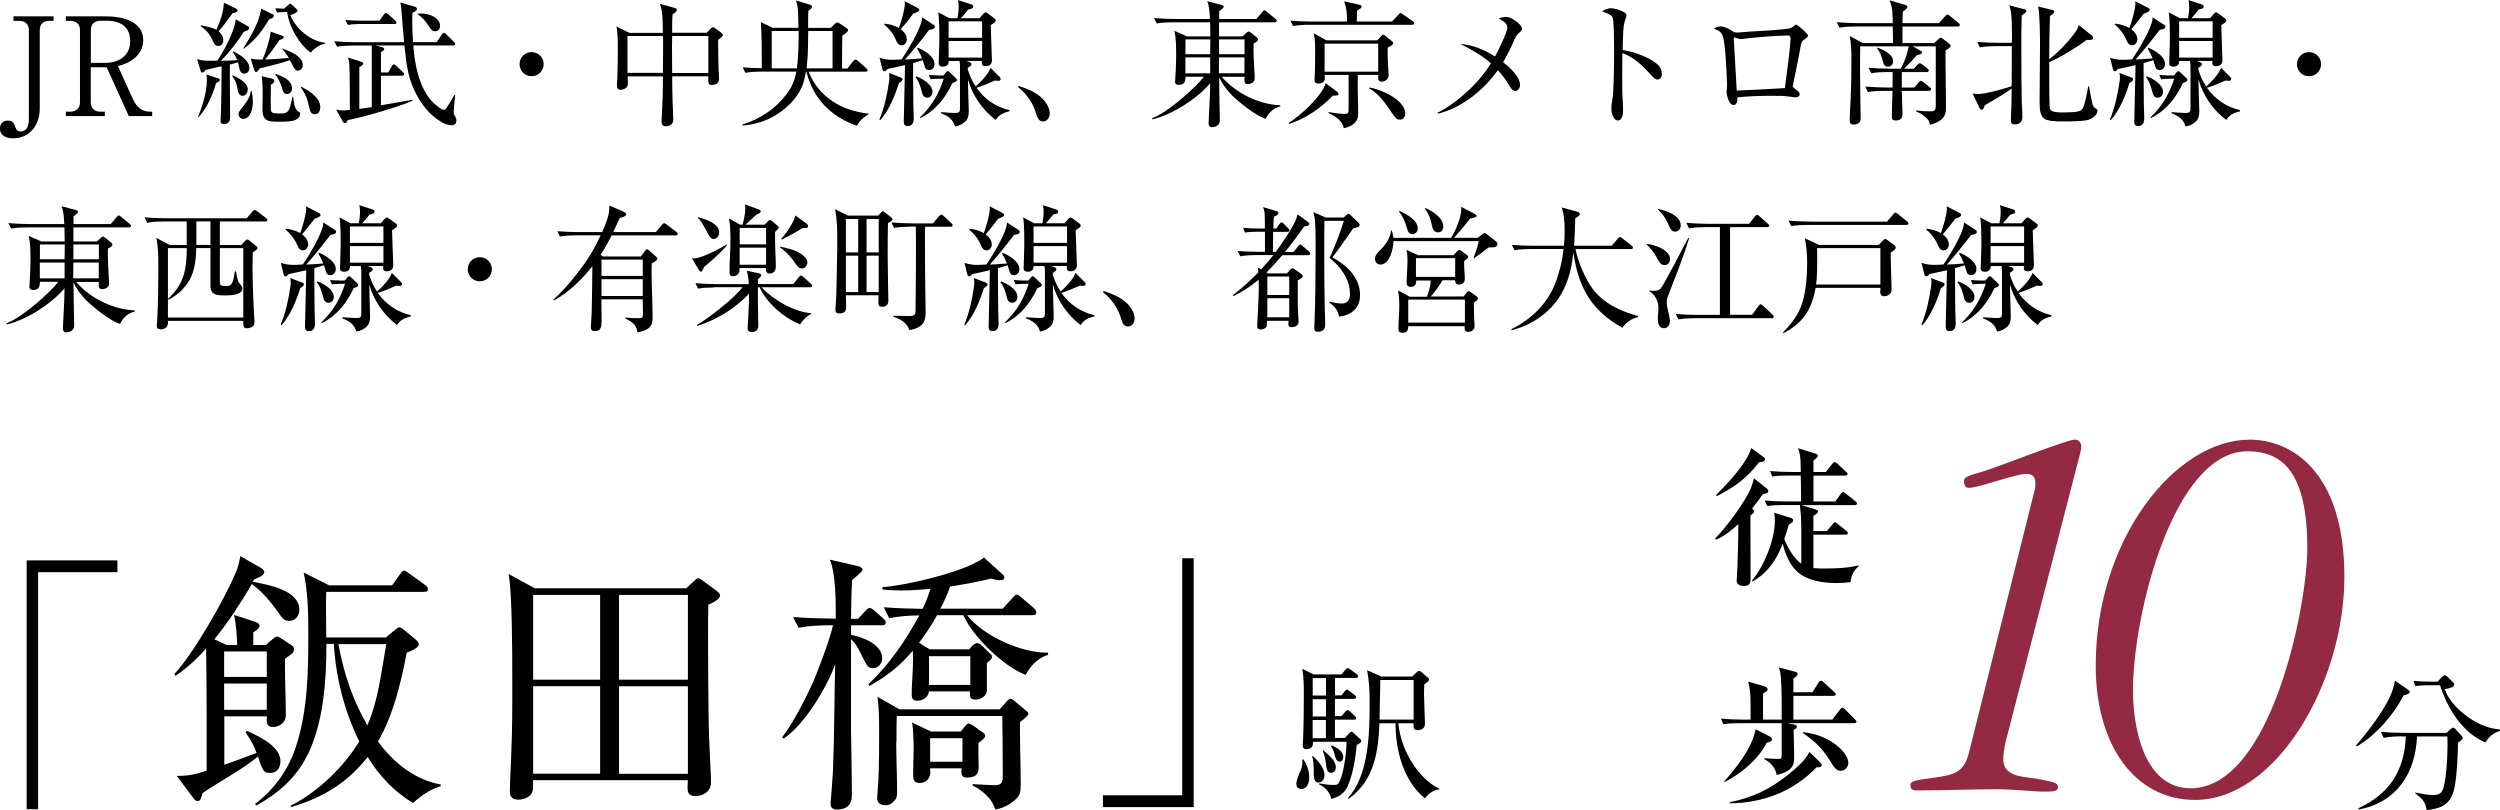 <?xml version="1.0" encoding="UTF-8"?>
<svg id="_レイヤー_2" data-name="レイヤー_2" xmlns="http://www.w3.org/2000/svg" width="292.56" height="94.79" viewBox="0 0 292.56 94.79">
  <defs>
    <style>
      .cls-1 {
        fill: #942943;
      }
    </style>
  </defs>
  <g id="map">
    <g>
      <path d="M281.77,80.7c.11.07.23.16.23.28,0,.23-.56.37-.74.4-1.07,2.2-3.29,4.73-5.45,5.96l-.09-.11c1.41-1.62,3.57-4.43,4.26-6.44.14-.39.21-.72.28-1.13l1.51,1.02ZM281.03,86.17c-.69,0-1.39.04-2.08.18l-.33-.7c.9.07,1.79.11,2.69.11h4.98l.48-.42c.14-.12.23-.19.32-.19.05,0,.14.05.25.16l.7.77c.07.07.16.18.16.28,0,.16-.12.25-.55.54-.05,1.74-.09,3.47-.4,5.19-.14.72-.42,1.5-1.02,1.97-.63.51-1.5.67-2.27.74-.05-.88-.62-1.5-1.32-1.94l.02-.12c.84.18,1.57.3,2.04.3.37,0,.77-.05,1.02-.37.58-.76.7-4.47.7-5.4,0-.37,0-.72-.02-1.09h-3.55c-.18,4.33-2.41,7.74-6.83,8.55l-.04-.14c3.64-1.69,5.4-4.38,5.56-8.41h-.51ZM284.15,80.19c-.49,0-.98.02-1.48.11l-.23-.62c.63.05,1.28.09,1.92.09h.88l.56-.56c.07-.07.19-.19.32-.19.07,0,.16.05.3.19l.65.63c.12.12.14.18.14.26,0,.28-.49.44-1.13.55.44,1.16,1.27,2.11,2.23,2.88,1.2.97,2.66,1.72,4.22,1.83l.02.18c-.83.25-1.23.65-1.71,1.34-2.74-1.18-4.4-3.94-5.3-6.69h-1.41Z"/>
      <g>
        <path d="M204.02,68.57c-.39,0-.79-.16-.79-.63,0-.04.07-1.32.09-1.6.05-1.67.11-3.34.11-5.01-.77.72-1.64,1.41-2.62,1.83l-.09-.16c1.35-1.37,3.54-4.28,4.24-6.03.07-.18.25-.79.3-1l1.55,1.25c.09.07.12.18.12.26,0,.19-.16.25-.63.35-.4.58-.83,1.14-1.27,1.69l.09.09c.05.04.18.16.18.23,0,.11-.19.3-.46.49,0,2.29.02,4.75.02,6.79v.7c0,.56-.3.76-.83.76ZM200.81,57.95c1.37-1.39,3.57-3.66,4.13-5.51l1.46,1.06c.09.07.16.14.16.25,0,.28-.53.33-.72.35-1.41,1.87-2.87,2.9-4.93,3.96l-.11-.11ZM214.76,58.7l.65-.9c.05-.07.16-.23.26-.23.09,0,.19.09.33.19l1.13.9c.09.07.18.16.18.26,0,.16-.14.19-.26.19h-6.23l1.71.53c.11.04.23.11.23.21,0,.21-.39.44-.55.51v1.79h1.58l.67-.81c.05-.07.18-.23.26-.23s.12.04.32.19l1.02.81c.09.07.18.16.18.28,0,.16-.14.18-.26.18h-3.77v3.91c.42.04.86.05,1.28.05,1.21,0,2.81-.05,3.99-.37l.02.11c-.58.48-.88,1.09-.93,1.85-.56.07-1.14.11-1.72.11-1.53,0-3.38-.28-4.54-1.34-.9-.81-1.41-2.13-1.69-3.27-.69,1.86-1.78,3.45-3.54,4.43l-.07-.09c1.41-1.67,2.69-4.79,2.69-6.99,0-.3-.02-.69-.07-.97l2.01.63c.05.02.21.14.21.26,0,.16-.07.21-.26.33-.09.05-.19.12-.26.18-.16.56-.33,1.14-.53,1.69.42,1,1.09,2.23,1.99,2.87,0-1.2.04-4.63-.04-5.61-.04-.42-.09-.83-.12-1.25h-1.92c-.63,0-1.27.02-1.9.12l-.3-.65c.84.07,1.67.11,2.52.11h1.74c0-1-.02-2.02-.04-3.03h-1.42c-.63,0-1.27,0-1.9.12l-.28-.65c.83.07,1.67.11,2.5.11h1.11c-.04-1,.04-1.83-.33-2.78l2.11.65c.11.04.21.09.21.21,0,.18-.25.39-.51.58v1.34h1.44l.76-.95c.05-.07.16-.21.26-.21s.26.11.33.18l1.02.95c.12.12.18.16.18.26,0,.16-.14.19-.26.19h-3.73v3.03h2.55Z"/>
        <path d="M207.92,90.69c-.14-.51-.19-.74-.56-1.16-.3-.33-.49-.47-.88-.69l-.02-.12c.49.05,1,.09,1.51.09s.53,0,.53-.54v-3.64h-4.93c-.63,0-1.27.02-1.9.12l-.28-.65c.83.07,1.67.11,2.5.11h.97v-1.65c0-.92-.02-1.94-.3-2.8l1.9.55c.19.05.39.11.39.35,0,.19-.14.28-.53.49v3.06h2.18v-2.27c-.04-2.69-.11-3.2-.32-3.83l1.79.47c.16.04.39.09.39.3,0,.19-.19.33-.49.51v1.62h2.23l.72-1.14c.09-.14.16-.21.28-.21.09,0,.18.05.32.18l1.23,1.14c.12.12.18.19.18.26,0,.16-.14.19-.28.19h-4.68v2.78h4.56l.9-1.18c.11-.14.19-.21.26-.21.11,0,.21.07.32.18l1.16,1.18c.11.11.18.18.18.26,0,.16-.14.19-.26.19h-7.85l.74.14c.12.02.4.07.4.25,0,.16-.26.35-.39.42.04.72.07,2.59.07,3.22,0,.88-.18,1.57-2.04,2.04ZM201.82,91.52l-.04-.07c1.09-1.23,2.38-2.87,3.08-4.35.28-.6.44-1.11.6-1.76l1.57.81c.16.09.33.18.33.39,0,.25-.4.33-.62.37-.93,1.93-3.03,3.66-4.93,4.61ZM202.43,94v-.12c2.78-.58,4.8-1.57,6.97-3.34.79-.65,1.94-1.62,2.34-2.55l1.2,1.16c.14.14.25.26.25.39,0,.23-.28.25-.62.26-2.71,2.82-6.26,4.17-10.13,4.21ZM215.33,87.57c.44.41.97,1.09.97,1.71,0,.47-.4.92-.88.92-.56,0-.83-.46-1.23-1.13-.56-.93-1.21-1.64-1.46-1.88-.6-.6-1.09-.95-1.76-1.42l.04-.09c1.58.16,3.15.77,4.33,1.9Z"/>
      </g>
      <g>
        <path class="cls-1" d="M238.05,57.57c.14-.41.14-.75.14-1.02,0-.48-.14-1.09-1.02-1.09-1.43,0-5.51,1.63-6.8,1.63-.34,0-.54-.27-.54-.82,0-.41.48-.61,1.97-1.02,1.9-.54,10.06-3.81,11.01-3.81.48,0,.75.41.75.82,0,.27-.07.54-.14.82l-8.5,32.91c-.27.95-.48,1.9-.48,2.92,0,2.11,2.65,1.97,4.01,2.24,1.77.34,2.38.41,2.38.95s-.54.54-1.9.54c-.34,0-1.22-.07-2.18-.14-1.02-.07-2.11-.14-2.99-.14-3.13,0-6.26.14-9.38.14-.48,0-.82-.07-.82-.61s.75-.61,2.79-.88c2.18-.34,3.47-.48,4.08-2.99l7.62-30.46Z"/>
        <path class="cls-1" d="M263.27,51.45c4.83,0,11.08,3.67,11.08,16.05s-7.96,26.11-17.47,26.11c-7,0-11.63-6.32-11.63-15.71,0-14.82,9.32-26.45,18.02-26.45ZM256.34,92.25c9.45,0,13.67-21.35,13.67-28.08,0-8.84-2.86-11.36-7-11.36-8.64,0-13.4,19.04-13.4,28.01,0,4.15,1.22,11.42,6.73,11.42Z"/>
      </g>
      <g>
        <path d="M152.56,88.89c.4.67.65,1.3.65,2.09,0,.58-.21,1.35-.93,1.35-.39,0-.58-.28-.58-.63,0-.28.21-.86.35-1.18.19-.42.37-.88.37-1.3,0-.11-.02-.21-.02-.32l.16-.02ZM155.8,93.53c-.16-.81-.7-1.41-1.44-1.74l.04-.12c.51.11,1.18.19,1.69.19.39,0,.53-.07.69-.44.47-1.02.79-3.31.79-4.45v-.16h-3.92v.14c0,.53-.39.72-.76.72-.33,0-.44-.18-.44-.48,0-.18.02-.51.04-.7.07-1.5.09-3.78.09-5.3,0-.95-.02-1.99-.18-2.92l1.32.65h3.27l.44-.53c.18-.19.21-.21.26-.21.11,0,.19.07.37.19l.69.51c.09.07.19.18.19.26,0,.14-.14.19-.28.19h-2.43v2.04h.76l.35-.44c.11-.14.16-.23.28-.23.05,0,.11.04.33.19l.56.42c.09.07.19.16.19.28,0,.16-.14.19-.28.19h-2.2v2.02h.77l.42-.49c.07-.09.18-.21.28-.21.05,0,.14,0,.32.18l.53.49c.07.07.16.16.16.26,0,.16-.14.19-.26.19h-2.22v2.13h1.18l.46-.51c.12-.14.19-.21.3-.21s.25.14.33.23l.69.63c.07.07.12.14.12.21,0,.23-.37.4-.53.47-.14,1.53-.44,3.47-1.07,4.86-.39.86-1.02,1.21-1.9,1.46ZM154.99,90.77c0,.46-.33.81-.69.81-.55,0-.56-.7-.56-1.11,0-.99-.04-1.55-.19-1.93l.11-.05c.37.41,1.34,1.18,1.34,2.29ZM153.62,81.39h1.55v-2.04h-1.55v2.04ZM153.62,83.84h1.55v-2.02h-1.55v2.02ZM155.16,84.26h-1.55v2.13h1.55v-2.13ZM156.33,89.77c0,.33-.19.67-.55.67-.46,0-.55-.47-.6-.95-.07-.56-.16-1.11-.39-1.64l.07-.05c.55.49,1.46,1.16,1.46,1.97ZM157.2,88.57c0,.26-.14.56-.44.56-.35,0-.46-.35-.62-.99-.09-.32-.21-.56-.39-.81l.09-.11c.53.25,1.35.65,1.35,1.34ZM163.63,84.63c.18,1.71.83,3.47,1.79,4.89.7,1.04,1.83,2.27,3.01,2.75l-.02.11c-.67.04-1.25.53-1.67,1.04-2.53-2.06-3.43-5.65-3.43-8.78h-1.88c-.14,3.41-.63,6.7-3.59,8.83l-.11-.07c2.5-2.71,2.55-7.76,2.55-11.24,0-1.41-.04-2.32-.3-3.73l1.67.74h3.62l.53-.51c.07-.07.18-.14.28-.14.09,0,.16.05.25.12l.79.69c.09.07.11.14.11.23s-.12.23-.55.51c-.02.39-.04.76-.04,1.13.02,1.28.11,2.69.11,3.55,0,.49-.46.7-.83.7-.39,0-.51-.19-.51-.55v-.26h-1.79ZM165.44,79.58h-3.91c-.04,1.55-.07,3.1-.09,4.63h3.99v-4.63Z"/>
        <g>
          <path d="M4.46,94.7h-1.34v-29.12h10.62v1.38H4.46v27.74Z"/>
          <path d="M23.12,93.75c-.19,0-.32-.13-.54-.42l-1.89-2.53c1.44,0,2.18-.19,3.49-.61v-7.2c0-2.37-.03-4.74-.06-7.1-1.12,1.25-2.18,2.24-3.58,3.2l-.13-.22c2.27-2.43,5.86-8.74,7.17-11.84.29-.64.42-1.28.54-1.95l2.46,1.41c.29.16.35.42.35.48,0,.22-.26.48-1.18.83-.06.1-.1.19-.16.29,2.14.38,5.44,1.09,5.44,3.26,0,.7-.45,1.31-1.18,1.31-.54,0-.77-.22-1.31-1.02-.77-1.12-1.98-2.53-3.07-3.29-1.31,2.24-2.75,4.45-4.38,6.46l1.44.67h1.22c-.03-1.06-.1-2.5-.38-3.52l2.5.8c.35.13.51.29.51.45,0,.22-.16.42-.74.8v1.47h1.47l.77-.67c.26-.22.42-.32.54-.32.16,0,.32.1.64.32l1.06.7c.16.1.29.29.29.45,0,.35-.16.54-1.06,1.12v.99c0,1.86.1,3.74.1,5.6,0,1.12-1.06,1.41-1.5,1.41-.54,0-.74-.29-.74-.8,0-.16,0-.29.03-.45h-4.99v5.66c1.28-.42,2.53-.93,3.78-1.38-.38-1.02-.7-1.5-1.28-2.4l.13-.19c1.86.83,3.94,1.95,3.94,3.55,0,.74-.38,1.38-1.18,1.38-.74,0-.9-.13-1.44-1.92-1.06.86-2.21,1.6-3.36,2.3-1.06.67-2.11,1.28-3.14,1.98-.16.61-.26.93-.54.93ZM26.23,76.24v2.98h4.99v-2.98h-4.99ZM26.23,83.06h4.99v-3.07h-4.99v3.07ZM35.98,88.34c-1.28,2.66-3.46,4.54-5.98,5.92l-.16-.16c2.24-1.73,3.81-3.87,4.74-6.56,1.47-4.38,1.5-9.09,1.5-13.66,0-2.3-.06-4.61-.54-6.88l2.98,1.5h7.36l.93-1.31c.22-.29.35-.42.48-.42s.22.06.61.35l1.86,1.34c.19.13.32.32.32.48,0,.29-.26.32-.48.32h-11.42c-.03.61-.03,1.22-.03,1.82,0,1.18.03,2.37.03,3.52h6.98l.93-.77c.32-.29.51-.42.61-.42.16,0,.35.1.61.32l1.41,1.18c.22.19.29.38.29.54s-.26.48-1.41.93c-.7,3.58-1.54,7.2-3.36,10.4,1.76,2.43,4.35,4.51,7.33,5.02v.22c-1.15.29-2.37,1.15-3.23,1.95-2.21-1.31-3.97-3.2-5.31-5.38-2.43,3.07-5.25,4.74-8.96,5.86l-.06-.16c3.17-1.6,6.18-4.48,8.03-7.52-1.76-3.62-2.72-7.42-2.98-11.42h-.86c0,4.26-.32,9.09-2.18,12.96ZM42.99,84.88c1.28-2.88,1.66-6.4,2.21-9.5h-5.6c.61,3.36,1.66,6.53,3.39,9.5Z"/>
          <path d="M80.3,68.85l.9-.83c.19-.19.32-.35.48-.35s.35.13.48.22l1.73,1.28c.16.13.38.29.38.51,0,.48-1.02.93-1.38,1.09-.03,1.06-.03,2.37-.03,3.81,0,3.07.03,6.59.06,8.86.03,3.81.29,7.01.29,8.06,0,1.18-.96,1.66-1.82,1.66-.93,0-.93-.58-.93-1.12,0-.26.03-.48.03-.74h-18.11v.9c0,.96-.9,1.38-1.76,1.38-.58,0-.96-.29-.96-.9,0-1.5.29-5.06.29-10.46v-2.62c0-3.97-.03-10.02-.42-12.42l3.04,1.66h17.73ZM62.39,79.54h7.84v-9.92h-7.84v9.92ZM62.39,90.54h7.84v-10.24h-7.84v10.24ZM80.5,69.62h-8.06v9.92h8.06v-9.92ZM80.5,80.31h-8.06v10.24h8.06v-10.24Z"/>
          <path d="M97.23,73.17c-1.28,0-2.53.06-3.78.29l-.64-1.25c1.7.13,3.3.16,4.99.19.03-1.7,0-5.44-.7-6.91l3.23.74c.32.06.61.22.61.42,0,.16-.26.42-1.22,1.22-.1,1.5-.1,3.04-.13,4.54h.83l.8-.86c.29-.32.45-.42.54-.42.13,0,.29.1.58.35l.99.86c.29.26.32.38.32.51,0,.29-.26.32-.48.32h-3.58v1.12c1.41.26,3.65,1.15,3.65,2.75,0,.58-.45,1.15-1.06,1.15-.58,0-.7-.19-1.31-1.44-.35-.7-.67-1.41-1.28-1.95v10.56c.03,2.59.1,5.18.1,7.78,0,1.06-.67,1.6-1.73,1.6-.48,0-.77-.19-.77-.7,0-.13.06-.77.13-1.54.06-.86.13-1.86.16-2.34.1-2.88.13-4.51.16-6.98.03-2.14.06-4.22.1-5.44-1.02,2.75-3.58,7.07-6.05,8.7l-.16-.16c1.34-1.76,2.78-4.58,3.68-6.59.64-1.54,1.95-4.99,2.27-6.53h-.26ZM113.39,76.02l.42-.48c.13-.16.45-.29.54-.29.16,0,.45.19.51.26l1.02.99c.1.1.22.22.22.38,0,.22-.42.58-.61.7v3.17c0,.83-.9,1.12-1.31,1.12-.38,0-.67-.1-.67-.54v-.42h-4.8c-.1.8-.8,1.09-1.41,1.09-.51,0-.61-.32-.61-.77,0-1.22.16-2.75.16-4.13,0-.32-.03-.64-.03-.96-1.5,1.79-3.04,3.01-5.09,4.13l-.1-.19c2.46-2.37,4.32-5.06,5.95-8.06-1.12,0-2.43.1-3.52.32l-.64-1.28c1.54.13,3.04.16,4.54.19.42-.83.64-1.47.93-2.34-1.12.1-2.27.19-3.39.19-.77,0-1.5-.03-2.24-.13v-.26c2.72-.19,8.1-1.5,10.56-2.69.51-.26.96-.48,1.34-.77l2.18,1.98c.19.16.19.26.19.35,0,.29-.26.32-.48.32s-.48-.03-1.06-.19c-1.57.38-3.17.67-4.8.93-.32.9-.7,1.76-1.15,2.59h7.3l1.12-1.22c.26-.29.38-.42.51-.42.16,0,.22.03.58.35l1.44,1.22c.26.22.29.45.29.51,0,.29-.26.32-.48.32h-7.62c1.86,2.43,6.46,4.48,9.47,4.38v.26c-1.15.35-2.08,1.28-2.62,2.34-2.56-.93-6.18-4.48-7.3-6.98h-3.07c-.64,1.18-1.31,2.14-2.11,3.23l1.25.77h4.58ZM104.88,86.77c0,1.95.1,3.9.1,5.86,0,.32,0,.7-.22.96-.32.38-.61.64-1.12.64-.58,0-.99-.22-.99-.86,0-.22.1-1.31.13-1.79.1-2.05.1-4.13.1-6.17,0-1.28-.03-2.59-.19-3.87l2.56,1.47h11.74l.9-1.02c.13-.16.29-.22.35-.22s.16,0,.51.29l1.31,1.09c.19.16.29.26.29.38s-.19.35-.99.99c0,1.12,0,2.21.03,3.33.03,1.34.06,2.72.06,4.06,0,.74-.1,1.25-.7,1.73-.7.58-1.34.93-2.27,1.09-.26-.67-.45-1.09-.99-1.6-.48-.48-1.02-.93-1.66-1.18v-.19c.67.03,2.08.13,2.53.13.99,0,.99-.45.99-1.28,0-2.27-.03-4.54-.06-6.82h-12.35c-.03.99-.03,1.98-.03,3.01ZM108.88,90.32c0,1.06-.83,1.31-1.25,1.31-.74,0-.77-.48-.77-1.06,0-1.06.06-2.11.06-3.14,0-.64-.06-2.3-.19-2.88l2.24,1.06h3.46l.54-.67c.1-.13.22-.26.38-.26s.45.16.58.26l1.15.83c.13.1.22.19.22.35,0,.13-.16.35-.8.83v1.38c0,.58.03.93.03,1.44,0,.96-.48,1.22-1.38,1.22-.51,0-.64-.22-.64-.7,0-.13.03-.26.03-.38h-3.71c.03.13.03.29.03.42ZM108.72,80.15h4.83v-3.36h-4.83v3.36ZM108.85,89.14h3.78v-2.75h-3.78v2.75Z"/>
          <path d="M138.35,65.33h1.34v29.12h-10.62v-1.38h9.28v-27.74Z"/>
        </g>
      </g>
      <g>
        <path d="M5.79,2.43c-.69,0-1.14.38-1.14,1.1v9.2c0,1.86-1.14,3.46-3.12,3.46-.72,0-1.54-.29-1.54-1.15,0-.58.37-.93.94-.93.48,0,.69.21.83.66.13.37.21.61.66.61.86,0,.96-.9.96-1.57V3.54c0-.72-.45-1.1-1.14-1.1h-.66v-.53h4.69v.53h-.5Z"/>
        <path d="M15.62,11.73c.37.8,1.01,1.34,1.92,1.34h.27v.51h-2.74l-2.59-5.71h-1.86v4.1c0,.7.43,1.1,1.14,1.1h.51v.51h-4.56v-.51h.5c.7,0,1.15-.4,1.15-1.1V3.54c0-.72-.45-1.1-1.15-1.1h-.5v-.53h4.63c1.79,0,4.42.48,4.42,2.79,0,.88-.38,1.58-1.06,2.14-.61.5-1.15.69-1.9.9l1.82,4ZM12.34,7.36c1.55,0,2.9-.85,2.9-2.53s-1.15-2.4-2.69-2.4h-.78c-.69,0-1.14.38-1.14,1.1v3.83h1.71Z"/>
        <path d="M27.59,2.27l1.46.83c.08.05.11.11.11.21,0,.19-.22.27-.62.4-.77,1.22-1.67,2.35-2.67,3.41.62-.02,1.26-.02,1.89-.1-.18-.38-.26-.58-.53-.91l.08-.1c.7.34,1.87,1.04,1.87,1.94,0,.35-.21.67-.59.67s-.51-.3-.59-.67c-.05-.21-.08-.43-.14-.66-.32.1-.64.18-.96.26v2.62c0,.46.03,3.17.03,3.52,0,.24-.02.83-.72.83-.29,0-.4-.13-.4-.4,0-.19.05-1.1.06-1.41.05-1.65.05-3.3.06-4.95-.64.14-1.26.27-1.89.43-.16.22-.24.3-.38.3-.11,0-.13-.03-.18-.19l-.42-1.38c.62.19,1.07.19,1.71.19.22,0,.45,0,.67-.02.74-1.07,2.08-3.57,2.14-4.85ZM23.17,13.7c.51-1.25,1.04-2.96,1.04-4.32,0-.24-.02-.42-.06-.66l1.39.45c.1.03.19.08.19.19s-.1.18-.45.37c-.42,1.47-1.02,2.83-2.05,4l-.06-.03ZM26.13,4.71c0,.37-.21.67-.59.67s-.48-.26-.67-.67c-.34-.77-.72-1.17-1.39-1.65l.05-.11c.56.13,1.3.27,1.79.54.46-1.04.83-2.02.88-3.17l1.46.7c.1.05.14.1.14.19,0,.24-.4.3-.58.34-.43.61-1.15,1.58-1.65,2.11.32.27.56.61.56,1.04ZM28.99,10.47c0,.34-.21.74-.59.74-.46,0-.56-.48-.61-.83-.08-.54-.29-1.07-.62-1.5l.1-.06c.62.3,1.73.86,1.73,1.67ZM29.59,11.94c0,.69-.24,1.97-1.15,1.97-.27,0-.53-.26-.53-.56,0-.19.16-.43.38-.69.45-.53,1.01-1.33,1.07-2.03l.1.02c.06.42.13.86.13,1.3ZM31.89,1.65c.1.05.14.11.14.21,0,.19-.16.29-.54.4-.88,1.46-1.58,2.39-2.95,3.44l-.06-.06c.77-1.25,1.65-2.67,1.98-4.11.05-.18.1-.34.08-.53l1.34.66ZM33.06,5.75l.03-.06c.96.37,2.34.9,2.34,1.92,0,.34-.21.66-.58.66-.26,0-.38-.22-.56-.53-.11-.19-.22-.45-.37-.69-1.04.35-2.46.7-3.55.96-.06.11-.24.42-.38.42-.11,0-.19-.1-.22-.19l-.43-1.39c.48.11.9.13,1.38.13.42-1.01.83-2.19.96-3.28l1.41.51c.1.03.11.1.11.14,0,.16-.19.24-.5.34-.7,1.04-.91,1.31-1.67,2.27.93-.02,1.84-.1,2.77-.18-.26-.43-.42-.64-.74-1.02ZM31.91,9.24c.11.03.19.11.19.22,0,.22-.24.37-.4.46,0,.24-.02,1.14-.02,1.89,0,.58,0,1.04.03,1.15.1.32.45.32,1.14.32.43,0,.8-.06.98-.48.18-.4.32-1.04.38-1.47h.1c.06.51.14,1.54.66,1.76.14.06.16.11.16.21,0,.29-.14.48-.43.67-.42.27-1.36.27-1.95.27h-.22c-1.14,0-1.82-.05-1.82-1.49,0-.53.03-1.06.03-1.6,0-.74-.02-1.49-.11-2.23l1.3.3ZM33.22,1.41c-.26,0-.54.02-.8.06l-.21-.5c.34.02.69.03,1.02.05l.56-.48c.1-.08.14-.11.19-.11s.1.05.19.14l.56.51c.06.06.1.11.1.19,0,.18-.51.38-.86.51.66,1.6,2.35,3.03,4.08,3.23v.1c-.56.08-1.34.56-1.66,1.04-.8-.5-1.42-1.39-1.89-2.19-.46-.8-.75-1.58-.91-2.56h-.37ZM34.18,10.34c0,.34-.22.66-.58.66-.38,0-.48-.26-.59-.7-.1-.38-.45-1.2-.8-1.57l.06-.08c.93.35,1.9.75,1.9,1.7ZM37.48,12.55c0,.4-.19.82-.64.82s-.56-.38-.64-.75c-.19-.94-.43-1.6-.99-2.38l.06-.1c.9.5,2.21,1.25,2.21,2.42Z"/>
        <path d="M46.98,1.2c-.03-.37-.05-.56-.14-.91l1.71.5c.1.03.24.11.24.24,0,.1-.06.21-.18.27-.13.08-.26.16-.35.24,0,.3-.02.62-.02.93,0,.83.03,1.65.1,2.46h2.77l.58-.88c.06-.1.16-.21.24-.21.11,0,.24.11.3.18l.88.87c.13.13.16.22.16.27,0,.13-.11.16-.24.16h-4.67c.18,2.18.62,4.66,2.05,6.39.27.32,1.17,1.14,1.55,1.14.16,0,.22-.1.43-.43.24-.38.54-.85.77-1.3l.11.02c-.05.27-.18,1.7-.18,1.98,0,.21.02.27.19.53.05.06.13.24.13.45,0,.37-.22.56-.58.56s-.8-.16-1.1-.34c-1.17-.67-2.06-1.65-2.75-2.82-1.23-2.07-1.41-3.84-1.65-6.18h-3.39l.64.16c.14.03.38.1.38.24,0,.16-.19.29-.38.38v2.38h.86l.42-.74c.05-.08.13-.21.24-.21.1,0,.22.13.29.19l.74.7c.06.06.16.14.16.26,0,.14-.13.18-.26.18h-2.45v3.46c1.23-.21,2.46-.42,3.7-.64v.11c-1.74.75-5.7,1.91-7.59,2.27-.13.27-.18.34-.32.34-.13,0-.19-.08-.26-.19l-.77-1.39c.3.06.5.1.82.1.26,0,.53-.03.78-.06,0-1.17,0-4.51-.06-5.33-.02-.3-.08-.51-.16-.8l1.52.48c.16.05.27.13.27.21,0,.19-.29.35-.46.42v4.9c.5-.06.98-.13,1.46-.21v-7.2h-2.18c-.62,0-1.26.03-1.89.14l-.32-.64c.82.06,1.65.11,2.46.11h5.71c-.1-1.25-.21-2.48-.32-3.73ZM42.34,2.42h2.06l.53-.72c.06-.1.14-.18.24-.18.08,0,.16.05.3.18l.77.69c.1.08.16.18.16.26,0,.13-.13.16-.24.16h-4.08c-.43,0-.93.03-1.36.11l-.3-.58c.64.05,1.28.08,1.92.08ZM49.32,1.58c1.01,0,2.18.56,2.18,1.44,0,.35-.21.64-.58.64s-.51-.26-.77-.64c-.35-.53-.7-.99-1.26-1.33v-.08c.14-.02.29-.03.43-.03Z"/>
        <path d="M63.62,7.51c0,.78-.62,1.41-1.41,1.41s-1.41-.62-1.41-1.41.62-1.41,1.41-1.41,1.41.62,1.41,1.41Z"/>
        <path d="M77.57,3.83c-.02-1.02.02-2.43-.34-3.38l1.73.48c.11.03.26.1.26.22,0,.21-.35.43-.51.53-.03.38-.05.77-.05,1.14v1.01h4.05l.48-.51c.06-.06.14-.13.22-.13s.16.03.26.1l.72.53c.1.06.21.16.21.27,0,.13-.19.3-.56.58,0,1.15.02,2.3.05,3.46.02.3.06.88.06,1.12,0,.58-.59.7-.86.7-.34,0-.4-.22-.4-.51v-.51h-4.23c0,.99.02,1.98.05,2.98.02.46.08,1.82.08,2.08,0,.64-.56.79-.86.79-.4,0-.51-.22-.51-.59,0-.21.11-2.43.13-2.93.03-.79.03-1.55.03-2.32h-4.13c0,.26.03.5.03.75,0,.22-.02.38-.19.56-.16.16-.42.26-.64.26-.37,0-.46-.21-.46-.53,0-.16.03-.59.05-.78.05-1.14.06-2.27.06-3.41,0-.77,0-1.95-.16-2.69l1.52.75h3.92ZM73.43,8.53h4.15c0-1.1.02-2.21.02-3.31,0-.34,0-.67-.02-1.01h-4.15v4.32ZM82.89,4.21h-4.23c0,.46-.02.93-.02,1.38,0,.99.02,1.97.02,2.95h4.23v-4.32Z"/>
        <path d="M99.17,8l.67-.83c.14-.18.21-.19.29-.19.06,0,.18.06.29.16l.94.83c.08.06.16.16.16.26,0,.14-.13.16-.24.16h-6.66c1.25,3.03,3.87,4.56,7.04,4.91v.06c-.58.35-1.06.75-1.38,1.36-3.03-1.06-5.15-3.19-5.91-6.34h-.06c-.1.64-.24,1.3-.53,1.91-.61,1.3-1.68,2.35-2.9,3.12-1.25.78-2.53,1.17-4,1.28l-.02-.11c2.06-.64,3.86-1.81,5.17-3.54.62-.82.99-1.63,1.15-2.66h-4.07c-.62,0-1.26.03-1.89.14l-.3-.64c.74.06,1.49.1,2.23.1,0-1.5,0-3.94-.11-5.39l1.36.66h3.04c-.02-.53-.03-1.99-.1-2.43-.05-.26-.13-.53-.19-.77l1.63.5c.16.05.24.11.24.24s-.16.3-.43.5c-.02.66-.02,1.31-.02,1.97h2.66l.4-.4c.19-.19.29-.24.35-.24.03,0,.13.02.34.16l.74.5c.11.08.18.14.18.24,0,.21-.27.38-.67.66-.03,1.28-.02,2.56-.03,3.84h.62ZM93.46,3.63h-3.15v4.37h2.95c.18-1.46.19-2.88.21-4.37ZM97.43,3.63h-2.85c-.02,1.63,0,2.72-.19,4.37h3.04V3.63Z"/>
        <path d="M102.91,13.99c.58-1.39.9-2.88,1.12-4.37.03-.18.05-.35.05-.54,0-.18-.02-.37-.05-.54l1.41.53c.11.05.18.1.18.21,0,.16-.13.26-.42.43-.46,1.46-1.15,3.19-2.18,4.34l-.11-.05ZM107.91,2.03l1.38.9c.08.05.11.13.11.22,0,.22-.26.27-.67.35-.9,1.18-1.82,2.34-2.82,3.46.67-.03,1.33-.06,2-.13-.16-.4-.35-.78-.58-1.14l.08-.11c.72.3,1.95,1.01,1.95,1.9,0,.38-.22.72-.64.72-.29,0-.42-.13-.51-.42-.08-.22-.14-.48-.22-.74-.37.13-.75.22-1.14.34.02,1.57,0,3.14.03,4.71.02.59.05,1.38.05,1.76,0,.5-.16.9-.72.9-.32,0-.45-.19-.45-.48,0-.42.03-1.6.05-2.1.03-1.52.06-3.03.1-4.55-.69.18-1.36.3-2.05.45-.13.16-.24.27-.37.27s-.19-.11-.22-.22l-.34-1.36c.51.16.94.24,1.49.24.37,0,.72-.03,1.09-.05.67-.99,2.42-3.79,2.4-4.93ZM106.13,4.56c0,.35-.22.74-.61.74s-.53-.29-.66-.58c-.3-.71-.78-1.36-1.38-1.84l.05-.11c.59.06,1.14.21,1.66.51.24-.62.7-2.19.7-2.82,0-.1,0-.21-.02-.32l1.54.8c.1.05.16.11.16.21,0,.18-.24.29-.7.45-.46.62-.94,1.23-1.46,1.83.37.27.7.64.7,1.14ZM109.12,10.74c0,.37-.22.69-.61.69-.43,0-.56-.34-.64-.69-.14-.56-.34-1.25-.74-1.7l.1-.1c.69.24,1.89.94,1.89,1.79ZM109.71,9.22c-.27,0-.54.02-.8.06l-.22-.51c.4.03.82.06,1.22.06h.5l.3-.37c.06-.08.13-.13.21-.13s.16.06.19.1l.74.7c.06.06.13.13.13.24,0,.13-.11.19-.53.35-.8,1.73-2,3.25-3.75,4.1l-.03-.1c1.39-1.33,2.18-2.71,2.77-4.51h-.72ZM113.04,7.12l.29.1c.16.05.35.13.35.29,0,.19-.27.34-.42.42v.21c.21.7.51,1.38.93,1.98.64-.59,1.41-1.36,1.73-2.18l1.1,1.1c.06.06.08.14.08.21,0,.1-.06.21-.26.21-.08,0-.3-.02-.42-.03-.69.32-1.41.61-2.15.85.96,1.34,2.26,2.24,3.87,2.61v.13c-.7.18-1.2.37-1.62,1.02-1.57-1.2-2.71-2.85-3.25-4.75,0,.86.1,3.12.1,3.7,0,.51-.06.93-.46,1.28-.35.3-.67.45-1.14.53-.3-.9-.8-1.2-1.65-1.55l.02-.13c.3.03,1.25.1,1.54.1.61,0,.66-.1.66-.61v-4.69c0-.34,0-.46-.05-.78h-1.28v.1c0,.38-.32.56-.66.56-.29,0-.5-.1-.5-.42s.08-2.19.08-2.75c0-.85,0-2.38-.14-3.19l1.3.69h.96c.08-.43.14-.88.14-1.33,0-.3-.03-.51-.08-.79l1.54.5c.14.05.24.13.24.26,0,.24-.3.29-.58.34-.27.35-.56.7-.86,1.02h2.18l.43-.5c.06-.08.21-.18.27-.18.08,0,.19.08.24.11l.8.59c.11.08.16.16.16.26,0,.13-.18.27-.59.54,0,.67.14,3.54.14,4.1,0,.46-.3.7-.77.7-.29,0-.42-.14-.42-.43,0-.06.02-.13.02-.19h-1.89ZM111.01,4.42h3.92v-1.92h-3.92v1.92ZM114.93,4.8h-3.92v1.94h3.92v-1.94Z"/>
        <path d="M119.2,10.05c1.15.37,2.31.85,3.06,1.79.32.42.58.9.58,1.44,0,.45-.29.93-.77.93-.51,0-.66-.4-.82-.94-.37-1.23-1.1-2.27-2.1-3.07l.05-.14Z"/>
        <path d="M142.95,8.96c1.68,1.95,4.32,3.25,6.88,3.36v.13c-.8.21-1.36.7-1.71,1.46-.98-.3-2.61-1.55-3.39-2.24-.85-.72-1.58-1.62-2.06-2.62.02.78.02,1.7.03,2.54.02,1.07.05,2.02.05,2.5,0,.7-.72.8-.9.8-.29,0-.42-.18-.42-.45,0-.48.11-1.87.16-3.28.02-.48.03-.98.03-1.42-1.54,1.82-4.43,3.68-6.75,4.23l-.05-.13c1.22-.46,2.91-1.81,3.59-2.4,1.07-.93,2.03-1.86,2.48-2.46h-2.15c0,.38-.1.62-.14.69-.16.21-.42.26-.69.26-.24,0-.4-.1-.4-.35,0-.03.02-.3.03-.48.05-.74.1-1.81.1-2.54,0-1.36-.03-2.19-.21-2.96l1.49.66h2.72c0-.56-.02-1.1-.03-1.65h-4.35c-.64,0-1.28.02-1.89.14l-.32-.64c.82.06,1.65.11,2.46.11h4.08c-.03-.66-.06-1.49-.32-2.08l1.66.43c.11.03.27.08.27.22s-.26.34-.53.53v.9h4.35l.69-.8c.08-.1.16-.21.26-.21.06,0,.16.06.29.18l.98.8c.1.08.16.14.16.24,0,.14-.13.18-.24.18h-6.5v1.65h2.74l.38-.34c.14-.13.26-.24.34-.24s.22.1.35.21l.59.48c.08.06.16.14.16.26,0,.18-.21.29-.51.46,0,.24-.02.46-.02.69,0,1.12.14,2.79.14,3.39,0,.56-.58.67-.82.67-.38,0-.38-.3-.38-.5v-.35h-2.69ZM138.72,6.34h2.9l.02-1.73h-2.91v1.73ZM141.62,6.72h-2.9v1.86h2.9v-1.86ZM145.64,6.72h-2.98c0,.51-.02.88-.02,1.39v.46h2.99v-1.86ZM145.64,4.61h-2.98v1.73h2.98v-1.73Z"/>
        <path d="M156.47,10.74c.11.08.16.14.16.24,0,.22-.19.22-.66.21-1.39,1.46-3.19,2.71-5.12,3.31l-.05-.11c1.36-.83,3.89-3.14,4.34-4.66l1.33,1.01ZM162.9,2.51l.74-.78c.16-.18.18-.21.24-.21.05,0,.13.03.34.18l1.1.78c.1.06.16.18.16.26,0,.14-.13.16-.26.16h-12.02c-.62,0-1.26.03-1.87.16l-.32-.64c.82.06,1.63.1,2.46.1h4.16v-.18c0-.78-.06-1.46-.34-2.19l1.78.4c.14.03.27.1.27.21,0,.13-.05.22-.54.48,0,.43-.02.87-.02,1.28h4.11ZM157.25,15.01c-.1-.86-1.06-1.46-1.79-1.78l.02-.11c.58.08,1.26.21,1.86.21.48,0,.48-.13.48-.75v-3.81h-2.8c0,.1.02.26.02.34,0,.54-.4.67-.78.67-.29,0-.43-.14-.43-.43,0-.11.03-.58.05-1.14.02-.62.02-1.38.02-1.76,0-.93.03-1.65-.16-2.56l1.49.83h5.95l.48-.53c.1-.1.14-.13.21-.13s.1.02.22.11l.75.61c.16.13.19.18.19.26,0,.16-.06.24-.64.54v.62c0,1.06.11,2.38.11,2.61,0,.45-.42.75-.8.75-.3,0-.42-.16-.42-.45,0-.1,0-.26.02-.35h-2.4c0,.42-.02.83-.02,1.25,0,1.02.06,2.05.06,3.09,0,.53-.06.98-.46,1.33-.35.32-.75.46-1.22.58ZM155.01,8.39h6.27v-3.28h-6.27v3.28ZM164.45,13.3c0,.35-.22.7-.61.7s-.54-.18-.93-.75c-.98-1.46-1.63-2.3-2.67-2.9l.03-.11c1.33.22,4.18,1.44,4.18,3.06Z"/>
        <path d="M177.88,9.94c0,.32-.21.7-.56.7-.29,0-.46-.24-.7-.64-.38-.64-.83-1.23-1.33-1.79-1.63,2.3-4.21,4.42-7.01,5.09l-.06-.11c1.34-.62,2.93-1.92,3.99-2.96.86-.85,1.63-1.79,2.27-2.82-1.06-.94-2.32-1.63-3.59-2.27,1.54.13,2.77.67,4.07,1.47.3-.54,1.44-2.87,1.44-3.38s-.62-.86-1.02-1.07c.29-.1.54-.18.85-.18.51,0,1.04.38,1.42.7.19.16.46.46.46.69,0,.18-.13.3-.27.42-.35.26-.46.48-.66.94-.4.96-.77,1.65-1.28,2.54.7.56,1.98,1.68,1.98,2.66Z"/>
        <path d="M194,7.57c.3.27.48.67.48,1.07,0,.3-.14.67-.51.67-.26,0-.5-.24-.7-.48-1.01-1.09-1.98-2.1-3.41-2.62-.02.93-.02,1.87-.02,2.82,0,.86,0,2.03.05,2.59.03.42.05.8.05,1.2s-.03,1.28-.62,1.28c-.53,0-.75-.94-.75-1.34,0-.35.03-.69.11-1.07.18-.79.21-4.45.21-5.88,0-.66-.02-3.15-.14-3.65-.03-.13-.1-.26-.21-.34-.29-.21-.74-.4-1.07-.48.3-.19.69-.38,1.06-.38s1.81.35,1.81.85c0,.06-.02.14-.1.37-.1.29-.18.54-.22.85-.08.58-.13,2.16-.13,2.82,1.31.21,3.14.83,4.13,1.73Z"/>
        <path d="M201.38,3.09c.38,0,.94.27,1.42.59.16.11.34.13.51.13.11,0,.3-.02.42-.03.22-.03,1.54-.13,2.83-.19,1.18-.06,2.29-.18,2.58-.22.38-.06.56-.1.83-.37.1-.1.13-.11.22-.11.13,0,.58.38.8.59.16.14.59.56.59.7s-.11.22-.37.4c-.37.24-.42.34-.58,1.3-.13.75-.35,1.87-.48,2.46-.19.9-.35,1.68-.35,1.74,0,.1.05.14.19.26.35.26.61.45.61.67,0,.26-.19.38-.43.38-.21,0-.51-.05-.72-.08-.69-.1-1.39-.1-2.08-.1-1.36,0-2.71.05-4.05.18,0,.32-.02.9-.45.9-.54,0-.82-1.14-.82-1.55,0-.14.06-.5.06-.7-.05-1.63-.19-5.04-.54-5.91-.19-.48-.58-.61-1.02-.77.27-.16.5-.27.82-.27ZM209.27,7.27c.06-.45.27-2.38.27-2.77,0-.19-.08-.35-.3-.35-.29,0-1.84.08-2.27.11-.7.05-1.42.11-2.13.19-.32.03-.59.06-.77.1-.11.02-.3.03-.37.03s-.3-.06-.48-.13c-.1-.03-.22-.06-.27-.06s-.06.03-.06.14c0,.16.34,5.94.35,6.07.35,0,5.01-.24,5.63-.29.14-1.01.27-2.02.4-3.04Z"/>
        <path d="M225.84,14.58c-.06-.32-.14-.53-.4-.77-.37-.35-.74-.59-1.22-.77l.02-.11c.53.06,1.07.1,1.6.1.58,0,.69-.11.69-.69v-6.92h-2.69l.91.51c.08.05.19.11.19.21,0,.14-.18.22-.62.32-.35.42-1.1,1.2-1.49,1.58h1.12l.43-.45c.16-.16.21-.19.29-.19.05,0,.13.03.3.16l.58.45c.08.06.16.13.16.24,0,.14-.11.18-.24.18h-2.91v1.81h1.46l.5-.59c.11-.13.21-.19.27-.19.08,0,.18.08.29.16l.75.59c.08.06.16.13.16.24,0,.14-.13.18-.24.18h-3.19c0,.46.08,2.61.08,2.72,0,.54-.27.75-.83.75-.3,0-.42-.13-.42-.43,0-.72.05-2.24.08-3.04h-.99c-.62,0-1.26.03-1.89.14l-.3-.64c.82.06,1.63.11,2.45.11h.74v-1.81h-.62c-.58,0-1.3.03-1.87.14l-.32-.64c.82.06,1.63.11,2.47.11h1.3c.45-.88.75-1.65.93-2.62h-5.68c-.02.77-.02,1.97-.02,2.77,0,1.65.05,3.23.06,4.95,0,.16.02.38.02.54,0,.29-.03.54-.19.69-.16.14-.45.21-.67.21-.34,0-.43-.22-.43-.53,0-.37.06-1.76.1-2.26.08-1.62.1-3.22.1-4.83,0-.94-.02-1.79-.19-2.74l1.52.82h3.54c-.02-.64-.02-1.3-.03-1.94h-4.35c-.59,0-1.31.03-1.89.14l-.32-.64c.82.06,1.65.11,2.46.11h4.1c-.03-.94.02-1.79-.38-2.67l1.74.5c.13.03.35.11.35.27,0,.18-.4.45-.54.54,0,.45-.02.9-.03,1.36h4.26l.72-.8c.14-.16.19-.21.27-.21.1,0,.22.1.32.18l.98.8c.08.06.16.16.16.24,0,.14-.13.18-.24.18h-6.47v1.94h3.71l.51-.48c.1-.1.16-.14.26-.14.08,0,.19.08.26.13l.69.53c.08.06.21.19.21.27,0,.19-.29.38-.59.54-.02.26-.02.5-.02.75,0,1.97.06,3.94.06,5.91,0,.77-.14,1.2-.82,1.63-.32.21-.64.32-1.02.4ZM221.54,7.19c0,.34-.24.62-.59.62-.4,0-.53-.3-.61-.62-.14-.58-.32-1.06-.67-1.54l.06-.08c.67.26,1.81.77,1.81,1.62Z"/>
        <path d="M232.26,12.33c-.16.45-.21.51-.35.51-.16,0-.21-.11-.29-.27l-.78-1.63c.22.05.43.06.66.06.93,0,2.98-.61,3.91-.91.02-1.57.02-3.12.02-4.69h-1.86c-.59,0-1.31.03-1.89.14l-.3-.64c.82.08,1.63.11,2.45.11h1.6c.02-.3.02-.61.02-.93-.02-2.02-.06-2.77-.32-3.46l1.73.46c.13.03.27.06.27.21,0,.16-.27.34-.54.5-.05,1.28-.05,2.56-.05,3.84,0,2.16.03,6.02.06,6.5.05.59.06,1.31.06,1.57,0,.58-.35.86-.91.86-.35,0-.43-.18-.43-.5,0-.06.02-.7.03-.86.03-.45.06-1.91.06-2.83-.64.48-2.29,1.46-3.14,1.95ZM239.81,9.72c0,.48.02,2.53.05,2.83.03.3.05.61,1.52.61.5,0,.98-.02,1.36-.05.82-.08.94-.29,1.06-.56.26-.64.45-1.75.56-2.42h.11c.11.62.19,1.06.27,1.47.11.54.19.9.43,1.04.21.13.29.18.29.32,0,.35-.38.86-1.09,1.07-.54.16-2.14.18-2.79.18-2.43,0-2.9-.14-2.9-2.27s.05-4.37.05-6.55c0-1.18-.02-3.68-.22-4.63l1.63.4c.14.03.26.08.26.21,0,.14-.16.27-.51.53-.06,1.68-.08,3.36-.08,5.03,1.04-.77,2.5-2.31,3.2-3.38.14-.22.19-.35.26-.61l1.54,1.23c.08.06.14.14.14.24,0,.24-.26.27-.45.27-.1,0-.21,0-.3-.02-1.15.87-3.06,2.05-4.39,2.61v2.43Z"/>
        <path d="M246.91,13.99c.58-1.39.9-2.88,1.12-4.37.03-.18.05-.35.05-.54,0-.18-.02-.37-.05-.54l1.41.53c.11.05.18.1.18.21,0,.16-.13.26-.42.43-.46,1.46-1.15,3.19-2.18,4.34l-.11-.05ZM251.91,2.03l1.38.9c.08.05.11.13.11.22,0,.22-.26.27-.67.35-.9,1.18-1.82,2.34-2.82,3.46.67-.03,1.33-.06,2-.13-.16-.4-.35-.78-.58-1.14l.08-.11c.72.3,1.95,1.01,1.95,1.9,0,.38-.22.72-.64.72-.29,0-.42-.13-.51-.42-.08-.22-.14-.48-.22-.74-.37.13-.75.22-1.14.34.02,1.57,0,3.14.03,4.71.02.59.05,1.38.05,1.76,0,.5-.16.9-.72.9-.32,0-.45-.19-.45-.48,0-.42.03-1.6.05-2.1.03-1.52.06-3.03.1-4.55-.69.18-1.36.3-2.05.45-.13.16-.24.27-.37.27s-.19-.11-.22-.22l-.34-1.36c.51.16.94.24,1.49.24.37,0,.72-.03,1.09-.05.67-.99,2.42-3.79,2.4-4.93ZM250.13,4.56c0,.35-.22.74-.61.74s-.53-.29-.66-.58c-.3-.71-.78-1.36-1.38-1.84l.05-.11c.59.06,1.14.21,1.66.51.24-.62.7-2.19.7-2.82,0-.1,0-.21-.02-.32l1.54.8c.1.05.16.11.16.21,0,.18-.24.29-.7.45-.46.62-.94,1.23-1.46,1.83.37.27.7.64.7,1.14ZM253.12,10.74c0,.37-.22.69-.61.69-.43,0-.56-.34-.64-.69-.14-.56-.34-1.25-.74-1.7l.1-.1c.69.24,1.89.94,1.89,1.79ZM253.71,9.22c-.27,0-.54.02-.8.06l-.22-.51c.4.03.82.06,1.22.06h.5l.3-.37c.06-.08.13-.13.21-.13s.16.06.19.1l.74.7c.06.06.13.13.13.24,0,.13-.11.19-.53.35-.8,1.73-2,3.25-3.75,4.1l-.03-.1c1.39-1.33,2.18-2.71,2.77-4.51h-.72ZM257.04,7.12l.29.1c.16.05.35.13.35.29,0,.19-.27.34-.42.42v.21c.21.7.51,1.38.93,1.98.64-.59,1.41-1.36,1.73-2.18l1.1,1.1c.06.06.08.14.08.21,0,.1-.06.21-.26.21-.08,0-.3-.02-.42-.03-.69.32-1.41.61-2.15.85.96,1.34,2.26,2.24,3.87,2.61v.13c-.7.18-1.2.37-1.62,1.02-1.57-1.2-2.71-2.85-3.25-4.75,0,.86.1,3.12.1,3.7,0,.51-.06.93-.46,1.28-.35.3-.67.45-1.14.53-.3-.9-.8-1.2-1.65-1.55l.02-.13c.3.03,1.25.1,1.54.1.61,0,.66-.1.66-.61v-4.69c0-.34,0-.46-.05-.78h-1.28v.1c0,.38-.32.56-.66.56-.29,0-.5-.1-.5-.42s.08-2.19.08-2.75c0-.85,0-2.38-.14-3.19l1.3.69h.96c.08-.43.14-.88.14-1.33,0-.3-.03-.51-.08-.79l1.54.5c.14.05.24.13.24.26,0,.24-.3.29-.58.34-.27.35-.56.7-.86,1.02h2.18l.43-.5c.06-.08.21-.18.27-.18.08,0,.19.08.24.11l.8.59c.11.08.16.16.16.26,0,.13-.18.27-.59.54,0,.67.14,3.54.14,4.1,0,.46-.3.7-.77.7-.29,0-.42-.14-.42-.43,0-.06.02-.13.02-.19h-1.89ZM255.01,4.42h3.92v-1.92h-3.92v1.92ZM258.93,4.8h-3.92v1.94h3.92v-1.94Z"/>
        <path d="M271.62,7.51c0,.78-.62,1.41-1.41,1.41s-1.41-.62-1.41-1.41.62-1.41,1.41-1.41,1.41.62,1.41,1.41Z"/>
        <path d="M8.88,32.96c1.68,1.95,4.32,3.25,6.88,3.36v.13c-.8.21-1.36.7-1.71,1.46-.98-.3-2.61-1.55-3.39-2.24-.85-.72-1.58-1.62-2.06-2.62.02.78.02,1.7.03,2.54.02,1.07.05,2.02.05,2.5,0,.7-.72.8-.9.8-.29,0-.42-.18-.42-.45,0-.48.11-1.87.16-3.28.02-.48.03-.98.03-1.42-1.54,1.82-4.43,3.68-6.75,4.23l-.05-.13c1.22-.46,2.91-1.81,3.59-2.4,1.07-.93,2.03-1.86,2.48-2.46h-2.15c0,.38-.1.62-.14.69-.16.21-.42.26-.69.26-.24,0-.4-.1-.4-.35,0-.03.02-.3.03-.48.05-.74.1-1.81.1-2.54,0-1.36-.03-2.19-.21-2.96l1.49.66h2.72c0-.56-.02-1.1-.03-1.65H3.19c-.64,0-1.28.02-1.89.14l-.32-.64c.82.06,1.65.11,2.46.11h4.08c-.03-.66-.06-1.49-.32-2.08l1.66.43c.11.03.27.08.27.22s-.26.34-.53.53v.9h4.35l.69-.8c.08-.1.16-.21.26-.21.06,0,.16.06.29.18l.98.8c.1.08.16.14.16.24,0,.14-.13.18-.24.18h-6.5v1.65h2.74l.38-.34c.14-.13.26-.24.34-.24s.22.1.35.21l.59.48c.08.06.16.14.16.26,0,.18-.21.29-.51.46,0,.24-.02.46-.02.69,0,1.12.14,2.79.14,3.39,0,.56-.58.67-.82.67-.38,0-.38-.3-.38-.5v-.35h-2.69ZM4.66,30.34h2.9l.02-1.73h-2.91v1.73ZM7.56,30.72h-2.9v1.86h2.9v-1.86ZM11.57,30.72h-2.98c0,.51-.02.88-.02,1.39v.46h2.99v-1.86ZM11.57,28.61h-2.98v1.73h2.98v-1.73Z"/>
        <path d="M28.74,28.13s.14-.11.19-.11.13.02.22.1l.8.64c.06.05.19.16.19.26,0,.14-.29.35-.56.53-.02.61-.03,1.23-.03,1.84,0,1.26.05,2.51.1,3.78.02.38.13,2.35.13,2.5,0,.26-.08.46-.22.54-.22.13-.45.21-.64.21-.3,0-.45-.16-.45-.45v-.42h-8.8v.11c0,.56-.29.88-.88.88-.3,0-.45-.13-.45-.43,0-.1.05-.62.06-.78.1-1.65.13-4.37.13-6.08,0-1.14,0-2.29-.24-3.41l1.58.83h1.98v-2.75h-2.75c-.59,0-1.3.03-1.87.16l-.32-.64c.82.06,1.63.1,2.45.1h9.51l.66-.77c.13-.16.19-.19.27-.19s.13.03.29.14l1.04.8c.08.06.16.13.16.24,0,.14-.13.16-.26.16h-5.3v2.75h2.51l.5-.53ZM25.73,29.04v3.97c0,.34.03.46.77.46.61,0,.78-.27.98-1.71h.14c.18,1.01.18,1.17.56,1.6.1.11.19.24.19.38,0,.82-1.47.83-2.03.83-.82,0-1.71-.02-1.71-1.06v-4.48h-1.66c-.06,1.6-.19,3.07-1.23,4.39-.56.72-1.22,1.23-2.02,1.67l-.05-.13c1.9-1.75,2.16-3.46,2.19-5.92h-2.21v8.12h8.82v-8.12h-2.74ZM24.63,28.66v-2.75h-1.65v2.75h1.65Z"/>
        <path d="M32.85,37.99c.58-1.39.9-2.88,1.12-4.37.03-.18.05-.35.05-.54,0-.18-.02-.37-.05-.54l1.41.53c.11.05.18.1.18.21,0,.16-.13.26-.42.43-.46,1.46-1.15,3.19-2.18,4.34l-.11-.05ZM37.84,26.03l1.38.9c.08.05.11.13.11.22,0,.22-.26.27-.67.35-.9,1.18-1.82,2.34-2.82,3.46.67-.03,1.33-.06,2-.13-.16-.4-.35-.78-.58-1.14l.08-.11c.72.3,1.95,1.01,1.95,1.9,0,.38-.22.72-.64.72-.29,0-.42-.13-.51-.42-.08-.22-.14-.48-.22-.74-.37.13-.75.22-1.14.34.02,1.57,0,3.14.03,4.71.02.59.05,1.38.05,1.76,0,.5-.16.9-.72.9-.32,0-.45-.19-.45-.48,0-.42.03-1.6.05-2.1.03-1.52.06-3.03.1-4.55-.69.18-1.36.3-2.05.45-.13.16-.24.27-.37.27s-.19-.11-.22-.22l-.34-1.36c.51.16.94.24,1.49.24.37,0,.72-.03,1.09-.05.67-.99,2.42-3.79,2.4-4.93ZM36.07,28.56c0,.35-.22.74-.61.74s-.53-.29-.66-.58c-.3-.71-.78-1.36-1.38-1.84l.05-.11c.59.06,1.14.21,1.66.51.24-.62.7-2.19.7-2.82,0-.1,0-.21-.02-.32l1.54.8c.1.05.16.11.16.21,0,.18-.24.29-.7.45-.46.62-.94,1.23-1.46,1.83.37.27.7.64.7,1.14ZM39.06,34.74c0,.37-.22.69-.61.69-.43,0-.56-.34-.64-.69-.14-.56-.34-1.25-.74-1.7l.1-.1c.69.24,1.89.94,1.89,1.79ZM39.65,33.22c-.27,0-.54.02-.8.06l-.22-.51c.4.03.82.06,1.22.06h.5l.3-.37c.06-.08.13-.13.21-.13s.16.06.19.1l.74.7c.06.06.13.13.13.24,0,.13-.11.19-.53.35-.8,1.73-2,3.25-3.75,4.1l-.03-.1c1.39-1.33,2.18-2.71,2.77-4.51h-.72ZM42.98,31.12l.29.1c.16.05.35.13.35.29,0,.19-.27.34-.42.42v.21c.21.7.51,1.38.93,1.98.64-.59,1.41-1.36,1.73-2.18l1.1,1.1c.06.06.08.14.08.21,0,.1-.06.21-.26.21-.08,0-.3-.02-.42-.03-.69.32-1.41.61-2.15.85.96,1.34,2.26,2.24,3.87,2.61v.13c-.7.18-1.2.37-1.62,1.02-1.57-1.2-2.71-2.85-3.25-4.75,0,.86.1,3.12.1,3.7,0,.51-.06.93-.46,1.28-.35.3-.67.45-1.14.53-.3-.9-.8-1.2-1.65-1.55l.02-.13c.3.03,1.25.1,1.54.1.61,0,.66-.1.66-.61v-4.69c0-.34,0-.46-.05-.78h-1.28v.1c0,.38-.32.56-.66.56-.29,0-.5-.1-.5-.42s.08-2.19.08-2.75c0-.85,0-2.38-.14-3.19l1.3.69h.96c.08-.43.14-.88.14-1.33,0-.3-.03-.51-.08-.79l1.54.5c.14.05.24.13.24.26,0,.24-.3.29-.58.34-.27.35-.56.7-.86,1.02h2.18l.43-.5c.06-.08.21-.18.27-.18.08,0,.19.08.24.11l.8.59c.11.08.16.16.16.26,0,.13-.18.27-.59.54,0,.67.14,3.54.14,4.1,0,.46-.3.7-.77.7-.29,0-.42-.14-.42-.43,0-.06.02-.13.02-.19h-1.89ZM40.95,28.42h3.92v-1.92h-3.92v1.92ZM44.87,28.8h-3.92v1.94h3.92v-1.94Z"/>
        <path d="M57.56,31.51c0,.78-.62,1.41-1.41,1.41s-1.41-.62-1.41-1.41.62-1.41,1.41-1.41,1.41.62,1.41,1.41Z"/>
        <path d="M75.01,30l.5-.67c.06-.08.11-.16.19-.16s.14.03.32.19l.77.69c.1.08.14.14.14.22,0,.19-.34.38-.66.54,0,.27-.02.54-.02.8,0,.93.03,1.86.06,2.79.03.93.06,1.86.06,2.79,0,.66-.08,1.42-1.76,1.7-.13-.62-.26-1.06-1.44-1.63l.02-.1c.48.06,1.07.08,1.55.08.42,0,.5-.08.5-.5,0-.58-.02-1.15-.03-1.71h-4.83c0,.82.02,1.66.02,2.66,0,.83-.27,1.06-.8,1.06-.3,0-.46-.14-.46-.45,0-.06.08-1.36.1-1.7.05-1.81.06-3.62.08-5.44-1.25,1.57-2.74,3.04-4.5,4l-.05-.11c1.41-1.26,3.04-3.27,4.08-4.87.54-.83,1.01-1.73,1.44-2.64h-2.87c-.62,0-1.26.03-1.89.14l-.3-.62c.82.06,1.63.1,2.45.1h2.79c.43-.99.83-1.98.83-2.77v-.34l1.73.75c.11.05.24.16.24.29,0,.19-.3.3-.74.42-.26.56-.51,1.1-.77,1.65h4.99l.72-.85c.14-.16.19-.19.26-.19s.1.02.29.16l1.12.85c.08.06.16.14.16.26,0,.14-.13.16-.24.16h-7.48c-.43.83-.78,1.49-1.3,2.27l.26.19h4.47ZM70.39,32.29h4.83v-1.91h-4.83v1.91ZM70.39,34.64h4.83v-1.97h-4.83v1.97Z"/>
        <path d="M81.25,30.24c.83,0,3.06-1.18,3.83-1.65l.02.06c-.61.83-1.9,1.91-2.72,2.61-.05.1-.1.21-.16.34-.05.1-.08.19-.19.19s-.18-.1-.26-.22l-.8-1.36c.1.02.19.03.29.03ZM83.57,33.64c-.58,0-1.3.03-1.87.14l-.32-.64c.82.06,1.63.11,2.46.11h3.78c-.03-.64-.06-.94-.22-1.57l1.38.3c.18.03.3.06.3.24,0,.13-.03.16-.38.43v.59h4.13l.66-.82c.05-.06.14-.18.24-.18.06,0,.19.08.3.18l.85.78c.11.1.16.13.16.24,0,.14-.13.18-.24.18h-5.68c1.38,1.49,3.81,2.88,5.84,3.04v.06c-.48.21-1.06.78-1.33,1.25-1.55-.67-2.91-1.7-3.95-3.04-.26-.35-.62-.91-.78-1.31h-.21v1.76c0,.61.05,2.34.05,2.61s0,.86-.75.86c-.29,0-.5-.1-.5-.42,0-.21.05-.96.1-1.81.03-.83.08-1.75.06-2.27-1.52,1.7-3.86,3.12-6.05,3.79l-.05-.11c1.33-.74,4.48-3.22,5.35-4.42h-3.31ZM84.16,27.19c0,.37-.22.77-.64.77-.34,0-.51-.29-.85-.94-.29-.53-.58-1.12-1.02-1.55l.03-.06c.83.21,2.48.72,2.48,1.79ZM89.49,26.29l.38-.4c.08-.08.13-.14.24-.14.1,0,.18.08.27.16l.61.5c.06.05.14.13.14.21,0,.1-.02.13-.43.53,0,.74,0,1.47.03,2.21.03.58.06,1.2.06,1.79,0,.48-.19.86-.74.86-.34,0-.42-.24-.42-.53v-.11h-3.09v.29c0,.46-.48.67-.77.67-.3,0-.4-.18-.4-.45,0-1.25.11-2.5.11-3.75,0-.85-.02-1.71-.16-2.56l1.28.72h.3c.14-.51.32-1.34.32-1.86,0-.18-.02-.35-.03-.51l1.67.62c.1.03.16.1.16.21,0,.14-.1.21-.43.32-.46.38-.9.8-1.34,1.22h2.22ZM86.56,28.59h3.09v-1.92h-3.09v1.92ZM86.56,30.98h3.09v-2h-3.09v2ZM93.7,29.68c.35.22.78.58.78,1.02,0,.35-.27.72-.64.72s-.56-.3-.99-.91c-.46-.64-.93-1.1-1.57-1.57v-.08c.75.14,1.78.4,2.42.82ZM94.45,26.23c.06.05.11.14.11.21,0,.16-.11.26-.26.26-.1,0-.26-.02-.35-.03-.37.26-2.08,1.2-2.46,1.38l-.06-.1c.53-.56,1.5-1.98,1.65-2.74l1.38,1.02Z"/>
        <path d="M102.74,25.25l.34-.35s.16-.18.24-.18c.06,0,.16.08.26.16l.7.54c.1.08.16.14.16.24,0,.11-.05.19-.53.46-.03,1.33-.03,2.66-.03,3.99,0,1.7.08,4.53.08,5.04s-.24.75-.74.75c-.32,0-.43-.14-.43-.45,0-.19.03-.64.03-.9h-3.83c.02.46.03.93.03,1.39,0,.53-.27.74-.8.74-.3,0-.46-.1-.46-.42,0-.03.08-1.22.1-1.55.05-1.26.06-3.15.1-4.72.02-.56.02-1.14.02-1.7,0-1.41,0-2.43-.26-3.81l1.5.75h3.52ZM98.99,29.54h1.44v-3.91h-1.44v3.91ZM98.99,34.18h1.44v-4.26h-1.44v4.26ZM101.41,29.54h1.42v-3.91h-1.42v3.91ZM101.41,34.18h1.42v-4.26h-1.42v4.26ZM106.5,26.53c-.62,0-1.26.03-1.87.14l-.32-.64c.82.06,1.63.11,2.45.11h2.42l.7-.83c.11-.13.19-.19.26-.19.1,0,.21.06.3.16l.88.83c.08.08.16.14.16.24,0,.16-.13.18-.24.18h-2.98c-.02.4-.02.8-.02,1.2,0,2.21.02,4.43.05,6.66.02.69.03,1.39.03,2.1,0,.86-.08,1.86-1.9,2.13-.32-.91-1.04-1.25-1.89-1.57l.02-.1c.54,0,1.09.03,1.63.03.78,0,.94-.03.96-.61.03-2.29.05-4.75.05-7.14,0-.9,0-1.81-.02-2.71h-.67Z"/>
        <path d="M112.85,37.99c.58-1.39.9-2.88,1.12-4.37.03-.18.05-.35.05-.54,0-.18-.02-.37-.05-.54l1.41.53c.11.05.18.1.18.21,0,.16-.13.26-.42.43-.46,1.46-1.15,3.19-2.18,4.34l-.11-.05ZM117.84,26.03l1.38.9c.08.05.11.13.11.22,0,.22-.26.27-.67.35-.9,1.18-1.82,2.34-2.82,3.46.67-.03,1.33-.06,2-.13-.16-.4-.35-.78-.58-1.14l.08-.11c.72.3,1.95,1.01,1.95,1.9,0,.38-.22.72-.64.72-.29,0-.42-.13-.51-.42-.08-.22-.14-.48-.22-.74-.37.13-.75.22-1.14.34.02,1.57,0,3.14.03,4.71.02.59.05,1.38.05,1.76,0,.5-.16.9-.72.9-.32,0-.45-.19-.45-.48,0-.42.03-1.6.05-2.1.03-1.52.06-3.03.1-4.55-.69.18-1.36.3-2.05.45-.13.16-.24.27-.37.27s-.19-.11-.22-.22l-.34-1.36c.51.16.94.24,1.49.24.37,0,.72-.03,1.09-.05.67-.99,2.42-3.79,2.4-4.93ZM116.07,28.56c0,.35-.22.74-.61.74s-.53-.29-.66-.58c-.3-.71-.78-1.36-1.38-1.84l.05-.11c.59.06,1.14.21,1.66.51.24-.62.7-2.19.7-2.82,0-.1,0-.21-.02-.32l1.54.8c.1.05.16.11.16.21,0,.18-.24.29-.7.45-.46.62-.94,1.23-1.46,1.83.37.27.7.64.7,1.14ZM119.06,34.74c0,.37-.22.69-.61.69-.43,0-.56-.34-.64-.69-.14-.56-.34-1.25-.74-1.7l.1-.1c.69.24,1.89.94,1.89,1.79ZM119.65,33.22c-.27,0-.54.02-.8.06l-.22-.51c.4.03.82.06,1.22.06h.5l.3-.37c.06-.08.13-.13.21-.13s.16.06.19.1l.74.7c.06.06.13.13.13.24,0,.13-.11.19-.53.35-.8,1.73-2,3.25-3.75,4.1l-.03-.1c1.39-1.33,2.18-2.71,2.77-4.51h-.72ZM122.98,31.12l.29.1c.16.05.35.13.35.29,0,.19-.27.34-.42.42v.21c.21.7.51,1.38.93,1.98.64-.59,1.41-1.36,1.73-2.18l1.1,1.1c.06.06.08.14.08.21,0,.1-.06.21-.26.21-.08,0-.3-.02-.42-.03-.69.32-1.41.61-2.15.85.96,1.34,2.26,2.24,3.87,2.61v.13c-.7.18-1.2.37-1.62,1.02-1.57-1.2-2.71-2.85-3.25-4.75,0,.86.1,3.12.1,3.7,0,.51-.06.93-.46,1.28-.35.3-.67.45-1.14.53-.3-.9-.8-1.2-1.65-1.55l.02-.13c.3.03,1.25.1,1.54.1.61,0,.66-.1.66-.61v-4.69c0-.34,0-.46-.05-.78h-1.28v.1c0,.38-.32.56-.66.56-.29,0-.5-.1-.5-.42s.08-2.19.08-2.75c0-.85,0-2.38-.14-3.19l1.3.69h.96c.08-.43.14-.88.14-1.33,0-.3-.03-.51-.08-.79l1.54.5c.14.05.24.13.24.26,0,.24-.3.29-.58.34-.27.35-.56.7-.86,1.02h2.18l.43-.5c.06-.08.21-.18.27-.18.08,0,.19.08.24.11l.8.59c.11.08.16.16.16.26,0,.13-.18.27-.59.54,0,.67.14,3.54.14,4.1,0,.46-.3.7-.77.7-.29,0-.42-.14-.42-.43,0-.06.02-.13.02-.19h-1.89ZM120.95,28.42h3.92v-1.92h-3.92v1.92ZM124.87,28.8h-3.92v1.94h3.92v-1.94Z"/>
        <path d="M129.14,34.05c1.15.37,2.31.85,3.06,1.79.32.42.58.9.58,1.44,0,.45-.29.93-.77.93-.51,0-.66-.4-.82-.94-.37-1.23-1.1-2.27-2.1-3.07l.05-.14Z"/>
        <path d="M147.49,38.55c-.27,0-.37-.13-.37-.38,0-.46.19-3.06.19-4.66,0-.21-.02-.56-.02-.78-.93.78-1.82,1.36-2.91,1.91l-.11-.1c1.09-.82,2.05-1.71,2.99-2.67-.02-.21-.03-.35-.06-.56l.38.21c.51-.53.98-1.09,1.44-1.67h-2c-.62,0-1.26.03-1.87.14l-.32-.62c.82.06,1.63.1,2.46.1h.74v-2.35h-1.01c-.45,0-.88.02-1.33.1l-.21-.56c.58.05,1.15.08,1.74.08h.8c0-.46,0-1.47-.03-1.87-.02-.13-.13-.48-.18-.64l1.52.46c.22.06.27.13.27.24,0,.19-.21.3-.5.43-.08.42-.08.94-.08,1.38h.35l.3-.45c.08-.11.19-.26.29-.26.11,0,.22.1.3.18l.48.5c.08.08.16.16.16.24,0,.14-.13.18-.24.18h-1.67c-.02.78-.02,1.57-.02,2.35h.32c.67-.9,1.81-2.56,2.29-3.6.08-.19.24-.61.26-.8l1.18.86c.11.08.19.16.19.26,0,.22-.21.26-.58.29-.72,1.02-1.46,2.03-2.26,2.99h1.01l.53-.66c.08-.1.16-.21.24-.21s.3.19.4.27l.64.56c.1.08.14.14.14.26,0,.14-.13.16-.24.16h-3.03c-.59.7-1.2,1.39-1.86,2.03l.21.1h2.19l.42-.46c.11-.13.16-.14.22-.14.08,0,.29.13.35.18l.64.45c.11.08.22.16.22.3,0,.16-.21.29-.58.48v2.88c0,.29.1,1.84.1,1.95,0,.54-.56.66-.83.66s-.37-.1-.37-.37c0-.1.02-.27.02-.38h-2.53v.35c0,.29-.05.43-.34.58-.14.06-.34.11-.5.11ZM148.31,34.52h2.56v-2.16h-2.56v2.16ZM148.31,37.13h2.56v-2.23h-2.56v2.23ZM157.24,25.46l.32-.29c.11-.1.19-.14.26-.14.08,0,.18.1.24.16l.91.86c.1.1.14.18.14.29,0,.19-.24.29-.75.38-.59.82-1.89,2.72-2.43,3.39,1.66.94,3.23,2.35,3.23,4.42,0,1.55-1.02,2.34-2.46,2.53-.13-.75-.51-1.23-1.15-1.65l.05-.1c.45.1.99.21,1.44.21.69,0,.94-.5.94-1.12,0-1.74-1.1-3.17-2.38-4.21.51-1.1,1.33-3.19,1.66-4.35h-2.27c-.02,1.15-.02,2.29-.02,3.43,0,2.13,0,4.26.05,6.39.02.67.06,1.81.06,2.4,0,.51-.38.77-.86.77-.3,0-.42-.11-.42-.42,0-.03.02-.4.03-.66.1-2.5.13-5.84.13-9.06,0-.77,0-2.56-.13-3.25-.03-.21-.1-.42-.14-.62l1.46.64h2.1Z"/>
        <path d="M172.92,27.84l.5-.38c.16-.13.24-.18.32-.18.06,0,.11.02.26.13l1.1.86c.08.06.14.21.14.3,0,.35-.46.38-.61.38h-.42c-.3.21-.59.45-.88.69-.27.19-.56.38-.83.58l-.06-.06c.27-.66.46-1.25.62-1.94h-9.99c-.02.87-.42,2.74-1.54,2.74-.37,0-.62-.3-.62-.67,0-.42.34-.78.62-1.04.62-.58,1.17-1.41,1.26-2.27h.08c.11.3.16.54.19.86h6.75c.5-.74,1.2-2.46,1.2-3.35,0-.1-.02-.19-.02-.29l1.62.85c.1.05.18.13.18.21,0,.16-.14.19-.74.3-.93,1.18-.99,1.26-1.9,2.27h2.75ZM170.13,29.83l.42-.45c.08-.08.13-.14.24-.14.05,0,.14.05.21.1l.64.48c.06.05.18.14.18.22,0,.16-.14.27-.48.51v.34c0,.59.08,1.26.08,1.75,0,.43-.29.66-.69.66-.29,0-.45-.18-.45-.5h-1.46c-.32.53-.96,1.44-1.38,1.89h3.84l.37-.46c.1-.11.14-.16.21-.16.05,0,.13.02.35.18l.56.42c.08.06.18.16.18.26,0,.13-.14.26-.48.48.02.4.02,1.12.03,1.63,0,.22.06,1.02.06,1.14,0,.4-.37.66-.75.66-.3,0-.42-.18-.42-.46,0-.06,0-.13.02-.21h-6.61c-.02.54-.16.77-.7.77-.37,0-.45-.18-.45-.51,0-.87.1-1.71.1-2.61,0-.66-.03-1.18-.14-1.84l1.36.74h2.02c.22-.53.42-1.33.45-1.89h-1.71c0,.43-.14.74-.64.74-.34,0-.48-.18-.48-.5,0-.85.1-1.68.1-2.53,0-.48,0-.82-.13-1.3l1.38.62h4.19ZM165.92,26.74c0,.35-.26.66-.64.66-.35,0-.51-.22-.66-.75-.21-.77-.42-1.25-.9-1.89l.06-.08c.78.38,2.13,1.04,2.13,2.06ZM164.8,37.75h6.63v-2.69h-6.63v2.69ZM165.7,32.4h4.59v-2.19h-4.59v2.19ZM168.9,26.5c0,.37-.19.69-.61.69-.53,0-.66-.43-.78-1.06-.14-.67-.35-1.1-.75-1.71l.06-.08c.8.37,2.08,1.15,2.08,2.16Z"/>
        <path d="M186.36,33.78c1.33,1.76,3.27,2.64,5.33,3.2v.13c-.78.19-1.38.58-1.82,1.25-3.67-2.02-5.17-4.77-5.75-8.82-.29,2.85-1.14,5.33-3.41,7.2-1.14.94-2.39,1.52-3.79,1.91l-.06-.13c2.31-1.12,4.21-2.96,5.15-5.38.46-1.17.85-2.74.96-4h-3.84c-.59,0-1.31.03-1.89.14l-.32-.62c.82.06,1.65.1,2.47.1h3.63c.05-.48.08-1.09.08-1.71,0-1.02-.08-2.1-.35-2.77l1.84.5c.13.03.29.1.29.24,0,.21-.38.45-.54.54-.02,1.07-.06,2.15-.13,3.2h4.39l.72-.83c.11-.13.16-.19.24-.19.06,0,.18.06.3.16l1.07.83c.08.06.16.14.16.26,0,.14-.13.16-.24.16h-6.48c.27,1.41,1.15,3.5,2,4.64Z"/>
        <path d="M195.43,30.35c0,.37-.26.67-.64.67-.46,0-.7-.45-.91-.88-.27-.51-.77-1.17-1.2-1.55l.02-.06c.94.11,2.74.69,2.74,1.82ZM193.42,34.04c.34,0,.72-.03.94-.3.34-.4,2.8-5.11,3.2-5.89l.1.03c-.38,1.3-.85,2.59-1.33,3.84-.35.93-.82,2.05-1.15,2.96-.1.26-.13.45-.13.72,0,.3.08.71.16,1.01.13.45.21.96.21,1.15,0,.43-.24.85-.7.85-.61,0-.72-.64-.72-1.1,0-.42.08-.78.08-1.22,0-.82-.35-1.57-1.06-2.02v-.08c.14.03.26.05.4.05ZM196.69,26.39c0,.37-.29.72-.67.72-.42,0-.58-.37-.9-1.12-.24-.5-.7-1.14-1.12-1.49v-.06c.94.21,2.69.74,2.69,1.95ZM201.27,26.58h-1.73c-.62,0-1.26.03-1.89.14l-.3-.64c.82.06,1.63.11,2.45.11h4.88l.69-.86c.05-.06.16-.19.24-.19s.16.05.29.16l.96.86c.11.1.18.16.18.24,0,.14-.13.18-.26.18h-4.32v10.26h2.58l.75-1.04c.05-.06.13-.19.24-.19.1,0,.18.08.29.18l1.1,1.01c.08.08.16.16.16.26,0,.14-.13.18-.24.18h-9.03c-.64,0-1.26.03-1.89.14l-.32-.64c.82.08,1.65.11,2.46.11h2.71v-10.26Z"/>
        <path d="M219.86,28.66l.5-.53c.11-.11.16-.16.26-.16.08,0,.19.08.26.13l.82.61c.08.06.14.16.14.26,0,.21-.22.37-.59.59.02.83.03,1.58.06,2.5.02.46.05,1.44.05,1.84,0,.61-.62.77-.91.77-.27,0-.42-.26-.42-.5,0-.16.03-.32.03-.48h-7.59c-.46,2.53-1.44,4.08-3.76,5.3l-.06-.1c.99-.98,1.86-2.13,2.27-3.47.42-1.36.56-3.23.56-4.59,0-.99-.08-1.99-.27-2.95l1.66.78h7ZM211.76,25.94h9.06l.74-.85c.06-.08.16-.21.26-.21.08,0,.18.08.3.18l1.07.86c.06.05.14.13.14.22,0,.14-.13.18-.24.18h-11.6c-.62,0-1.26.03-1.87.14l-.32-.64c.82.06,1.63.11,2.47.11ZM212.66,30.42c0,.86-.02,2.03-.13,2.88h7.52v-4.26h-7.41c0,.45.02.91.02,1.38Z"/>
        <path d="M224.85,37.99c.58-1.39.9-2.88,1.12-4.37.03-.18.05-.35.05-.54,0-.18-.02-.37-.05-.54l1.41.53c.11.05.18.1.18.21,0,.16-.13.26-.42.43-.46,1.46-1.15,3.19-2.18,4.34l-.11-.05ZM229.84,26.03l1.38.9c.08.05.11.13.11.22,0,.22-.26.27-.67.35-.9,1.18-1.82,2.34-2.82,3.46.67-.03,1.33-.06,2-.13-.16-.4-.35-.78-.58-1.14l.08-.11c.72.3,1.95,1.01,1.95,1.9,0,.38-.22.72-.64.72-.29,0-.42-.13-.51-.42-.08-.22-.14-.48-.22-.74-.37.13-.75.22-1.14.34.02,1.57,0,3.14.03,4.71.02.59.05,1.38.05,1.76,0,.5-.16.9-.72.9-.32,0-.45-.19-.45-.48,0-.42.03-1.6.05-2.1.03-1.52.06-3.03.1-4.55-.69.18-1.36.3-2.05.45-.13.16-.24.27-.37.27s-.19-.11-.22-.22l-.34-1.36c.51.16.94.24,1.49.24.37,0,.72-.03,1.09-.05.67-.99,2.42-3.79,2.4-4.93ZM228.07,28.56c0,.35-.22.74-.61.74s-.53-.29-.66-.58c-.3-.71-.78-1.36-1.38-1.84l.05-.11c.59.06,1.14.21,1.66.51.24-.62.7-2.19.7-2.82,0-.1,0-.21-.02-.32l1.54.8c.1.05.16.11.16.21,0,.18-.24.29-.7.45-.46.62-.94,1.23-1.46,1.83.37.27.7.64.7,1.14ZM231.06,34.74c0,.37-.22.69-.61.69-.43,0-.56-.34-.64-.69-.14-.56-.34-1.25-.74-1.7l.1-.1c.69.24,1.89.94,1.89,1.79ZM231.65,33.22c-.27,0-.54.02-.8.06l-.22-.51c.4.03.82.06,1.22.06h.5l.3-.37c.06-.08.13-.13.21-.13s.16.06.19.1l.74.7c.06.06.13.13.13.24,0,.13-.11.19-.53.35-.8,1.73-2,3.25-3.75,4.1l-.03-.1c1.39-1.33,2.18-2.71,2.77-4.51h-.72ZM234.98,31.12l.29.1c.16.05.35.13.35.29,0,.19-.27.34-.42.42v.21c.21.7.51,1.38.93,1.98.64-.59,1.41-1.36,1.73-2.18l1.1,1.1c.06.06.08.14.08.21,0,.1-.06.21-.26.21-.08,0-.3-.02-.42-.03-.69.32-1.41.61-2.15.85.96,1.34,2.26,2.24,3.87,2.61v.13c-.7.18-1.2.37-1.62,1.02-1.57-1.2-2.71-2.85-3.25-4.75,0,.86.1,3.12.1,3.7,0,.51-.06.93-.46,1.28-.35.3-.67.45-1.14.53-.3-.9-.8-1.2-1.65-1.55l.02-.13c.3.03,1.25.1,1.54.1.61,0,.66-.1.66-.61v-4.69c0-.34,0-.46-.05-.78h-1.28v.1c0,.38-.32.56-.66.56-.29,0-.5-.1-.5-.42s.08-2.19.08-2.75c0-.85,0-2.38-.14-3.19l1.3.69h.96c.08-.43.14-.88.14-1.33,0-.3-.03-.51-.08-.79l1.54.5c.14.05.24.13.24.26,0,.24-.3.29-.58.34-.27.35-.56.7-.86,1.02h2.18l.43-.5c.06-.08.21-.18.27-.18.08,0,.19.08.24.11l.8.59c.11.08.16.16.16.26,0,.13-.18.27-.59.54,0,.67.14,3.54.14,4.1,0,.46-.3.7-.77.7-.29,0-.42-.14-.42-.43,0-.06.02-.13.02-.19h-1.89ZM232.95,28.42h3.92v-1.92h-3.92v1.92ZM236.87,28.8h-3.92v1.94h3.92v-1.94Z"/>
      </g>
    </g>
  </g>
</svg>